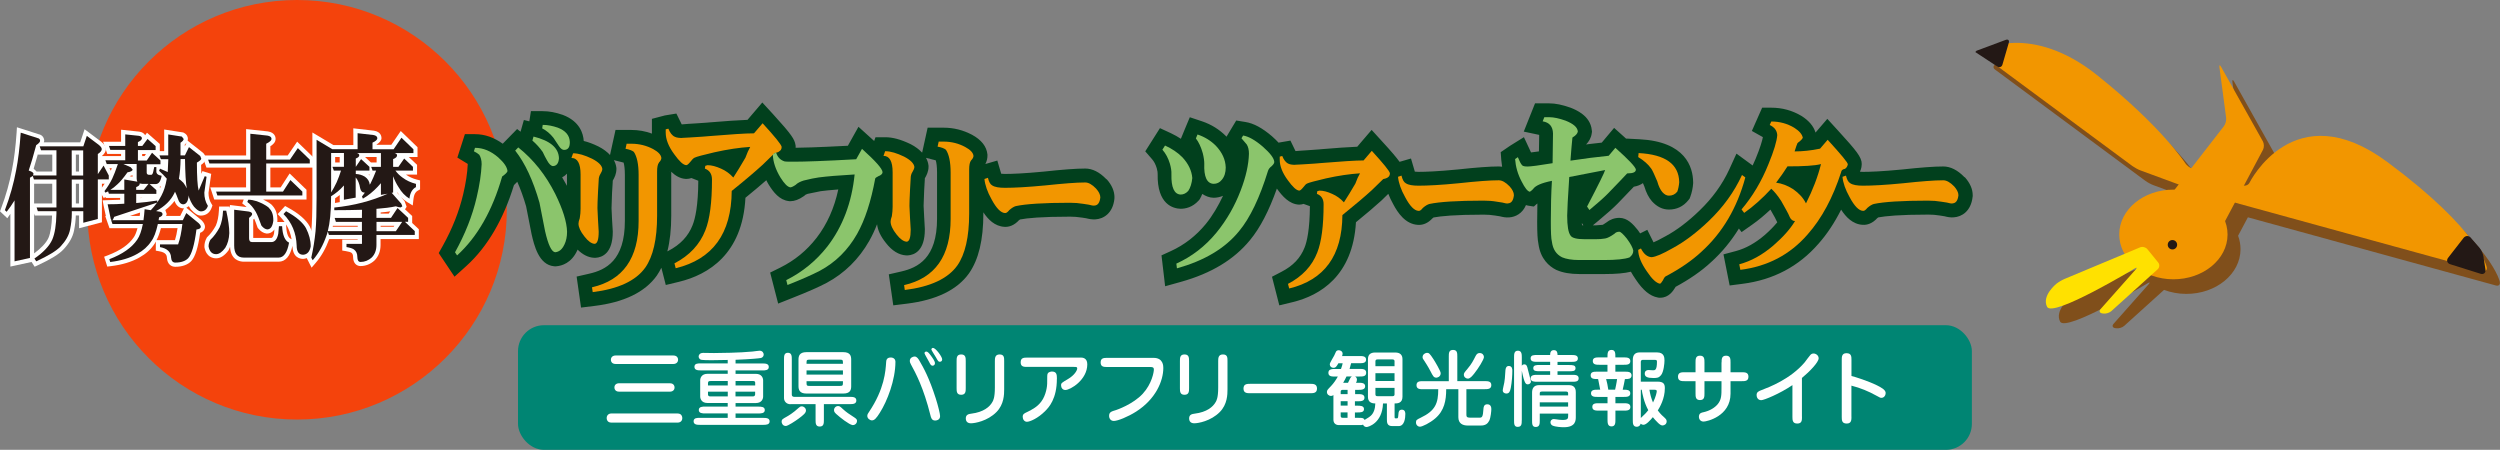 <?xml version="1.0" encoding="UTF-8"?><svg id="_レイヤー_2" xmlns="http://www.w3.org/2000/svg" width="481.47" height="86.63" viewBox="0 0 481.47 86.63"><rect x="0" y="0" width="481.47" height="86.63" fill="#808080" stroke="none"/><defs><style>.cls-1{fill:#fff;}.cls-2{fill:#f29600;}.cls-3{fill:#008573;}.cls-4{fill:#f4430c;}.cls-5{fill:#8bc56c;}.cls-6{fill:#01401d;}.cls-7{fill:none;stroke:#231815;stroke-width:.32px;}.cls-8{fill:#ffe100;}.cls-9{fill:#804f1b;}.cls-10{fill:#231815;}</style></defs><g id="contents"><g><rect class="cls-3" x="99.76" y="62.63" width="280" height="24" rx="5" ry="5"/><g><circle class="cls-4" cx="57.21" cy="40.4" r="40.4"/><path class="cls-6" d="M378.34,34.13l-.09-.09c-1.28-1.31-2.63-1.98-4.01-1.98-1.74,0-4.28,.19-8,.59-3.83,.37-6.17,.45-7.44,.45-.27,0-.45-.01-.6-.03,.13-.27,.23-.55,.29-.87l.06-.6c0-1.34-1-2.54-4.59-6.48l-2.04-2.23-2.27,2.64c-.37-1.22-1.27-2.3-2.72-3.21-1.77-1.05-3.7-1.58-5.81-1.58h-1.75l-1.98,4.48s1.85,1.03,2.12,1.19c-.13,.69-.48,1.95-1.4,4.18-.18,.44-.38,.86-.57,1.28l-3.12-2.28-1.36,2.99c-1.36,2.95-3.25,5.56-5.76,7.98h0c-2.21,2.14-4.4,3.79-6.52,4.93-1.19,.67-1.89,1-2.33,1.18l-1.2-2.41-1.38,.69-.42-.61c-.95-1.19-2.03-2.38-3.59-2.38-.94,0-1.81,.33-2.51,.9-.45,.32-.64,.41-.7,.44l-1.32,.1h-.57c.53-.44,1.07-.88,1.07-.88,1.66-1.38,2.85-2.44,3.73-3.33,0,0,1.99-2.08,3.1-3.23,.75-.13,1.31-.38,1.75-.69l.27,.64c.36,1.2,.83,2.12,1.46,2.85,.99,1.09,2.08,1.6,3.29,1.6,1.49,0,2.76-.61,3.7-1.77l.27-.34,.15-.4c.28-.77,.47-1.62,.53-2.54v-.12s0-.12,0-.12c-.04-2.88-1.45-7.79-10.35-8.25l-2.54-.13v.04l-.27-.25-2.06-1.85s-2.08,2.49-2.38,2.84c-1.03,.12-2.45,.28-2.45,.28-.02,0-.26,.04-.57,.08,.49-.51,.97-1.21,1.09-2.15l.05-.31-.04-.31c-.27-2.79-3.1-3.92-4.02-4.29l-.11-.04c-1.59-.56-2.87-.82-4.05-.82h-2.75l-2.17,5.44s2.49,.52,2.97,.63c0,.46-.03,1.88-.05,3.18-.72,.1-1.19,.16-1.52,.2l-1.37-2.94-2.67,1.66-1.8,1.23,.11,1.53c.04,.43,.09,.85,.16,1.27l-.63-.05c-1.74,0-4.29,.19-8,.59-3.83,.37-6.16,.45-7.45,.45-.35,0-.56-.02-.73-.04-.09-.3-.74-2.53-.74-2.53l-2.2,.64c-.58-.81-1.57-1.99-3.34-3.91l-2.04-2.24-1.97,2.3s-.4,.47-.8,.94c-1.72,.07-4.11,.24-7.1,.49l-.15,.02-2.09,.15-1.37,.09s-.65,.05-1.19,.09h0s.05-.02,.05-.02h-.05s-.97-2-.97-2l-2.2,.38-.08,.02c-.36-.39-.79-.8-1.28-1.24-1.87-1.6-3.53-2.49-5.09-2.74l-1.79-.29s-1.59,2.63-1.87,3.12l-.07-.08c-1.32-1.33-2.86-2.28-4.63-2.88l-2.37-.79-.96,2.3s-.59,1.43-.76,1.85c-.6-.38-1.21-.75-1.91-1.07l-2.12-.98-2.83,4.47,1.31,1.51c.39,.44,.68,1.01,.9,1.72,.16,.57,.19,.92,.18,1.11-.13,5.96,3.04,6.67,4.4,6.72h0c.98,0,2.3-.28,3.49-1.58l.13-.15,.11-.16c.19-.28,.31-.64,.46-.97,.65,.42,1.36,.72,2.17,.74,.66,0,1.27-.14,1.83-.38-.91,1.93-1.98,3.78-3.31,5.42-1.88,2.29-4.15,4.05-6.76,5.24l-1.78,.81,.7,5.95,3.02-.84c5.9-1.65,10.24-4.29,13.32-8.04,1.95-2.35,3.65-5.63,5.18-9.93l.03,.04c1.02,1.43,2.35,2.94,4.18,3.05h.15c.28,0,.53-.07,.78-.14,.36,.13,.79,.29,1.22,.44-.03,4.47-.56,6.81-1.02,7.95-.78,2.01-2.22,3.53-4.4,4.66l-1.88,.98,1.41,5.51,2.57-.62c5.33-1.3,11.59-5.09,12.19-15.39,1.99-1.62,3.68-3.06,4.91-4.18,.05-.04,.73-.71,1.32-1.29,.26,.66,.57,1.33,.96,2.02,.86,1.62,2.33,3.84,4.77,3.96,.79,.05,1.86-.2,2.91-1.41h0l-.17,.18,.26-.2c1.36-.25,4.09-.54,9.65-.54,.76,0,1.46,.06,2.09,.16l.2,.03,.82,.13c.57,.15,1.16,.26,1.79,.21,1.22-.08,2.56-.76,3.23-2.37l.39,.1,1.13,.18,.48-.43,.2-.16c-.02,1.09-.04,2.23-.04,3.49,0,2.23,.07,3.44,.24,4.26,.38,2.92,2.05,4.34,3.4,5.02l.06,.03,.06,.02c1.14,.51,2.62,.77,4.38,.77h4.8c2.25,0,3.91-.15,5.11-.45,.28,.5,.6,1.01,.96,1.53,1.37,2.04,2.71,3.15,4.18,3.43l.25,.05h.26c1.67,0,2.51-1.36,2.87-1.94l.06-.11v-.03c2.68-1.45,5.02-3.05,6.89-4.8,2.07-1.87,3.84-4.03,5.33-6.44l.52,.68,2.1-1.48c1.16-.81,2.31-1.79,3.45-2.85,.26,.45,.84,1.48,.84,1.48l.48,.97h0c-.66,.78-1.42,1.58-2.41,2.44-1.79,1.54-3.65,2.58-5.52,3.08l-2.43,.65,1.19,5.99,2.48-.32c5.92-.75,10.84-3.35,14.64-7.73,1.64-1.85,3.09-4.05,4.35-6.55,.9,1.39,2.21,2.82,4.16,2.92,.79,.05,1.86-.2,2.91-1.41l-.18,.18,.26-.2c1.36-.25,4.09-.54,9.64-.54,.76,0,1.46,.06,2.09,.16l.19,.03,.83,.13c.56,.15,1.16,.26,1.78,.21,1.57-.1,3.33-1.18,3.64-3.95l.02-.14v-.15c0-1.19-.51-2.36-1.51-3.48m-129.51-5l.39-.04h.02s-.41,.04-.41,.04m27.15,12.74h0s.14-.14,.14-.14l-.13,.14m28.62,1.5l-.04-.43,.3,.44h-.26m56.99-1.51h0s.13-.14,.13-.14l-.13,.14"/><g><path class="cls-1" d="M3.2,25.51c-.19,2.79-.49,5.18-.88,7.1v.02c-.46,2.49-1.17,5.03-2.13,7.56l-.19,.51,1.41,1.33,.59-.85v10.16l4.08-.89,.59,.92,.63-.29c2.48-1.15,4.1-2.14,4.94-3.06,1.09-1.16,1.77-2.37,2.02-3.61,.21-1.06,.32-2.02,.34-2.91h.63v2.46l4.4-1.15v-7.43h2.11v-1.76l-1.72-3.27s-.2,.29-.39,.58v-.89c.46-.4,.76-.82,.76-1.29,0-.63-.48-1.11-.9-1.46l-3.2-2.4s-.65,1.94-.84,2.52h-7.02l.09-.26c0-.66-.42-1.18-1.08-1.3l-3.2-1.03-.98-.31m4.04,5.2l.02,.07h2.75v3.25h-3.03l-.56-.54c.19-.63,.47-1.6,.81-2.78m7.93,3.32h-.61v-3.25h.61v3.25Zm-5.16,6.15h-3.49v-3.79h3.49v3.79Zm5.16,0h-.61v-3.79h.61v3.79Zm-8.65,1.93l.13,.4h3.33c-.07,1.89-.29,3.37-.7,4.32-.45,.98-1.42,1.98-2.76,2.97v-7.7Z"/><path class="cls-1" d="M31.62,25.87v3.23h-.84v-1.37l-2.47-2.17-.36,.48c-.18-.33-.53-.61-1.15-.69l-3.48-.37v2.31h-3.47l.81,2.36h2.66v.4h-4.16l.83,2.34h1.54c-.3,.78-.63,1.64-.63,1.64-.4,.81-.87,1.58-1.41,2.27l-.33,.43,.81,1.4,.37-.17,.05,.16h2.75v.35c-.87,.03-3.37,.11-3.37,.11l.17,.94s.32,1.48,.45,2.09h-.12l.82,2.34h5.39c-.2,.73-.43,1.35-.71,1.74-.96,1.43-2.59,2.56-5,3.48l-.71,.27,.6,1.9,.66-.08c2.18-.26,4.04-.82,5.53-1.67,1.26-.7,2.23-1.57,2.94-2.67l.22-.4v1.75l.66,.12c1.27,.22,1.46,.76,1.48,1.27,.09,1.28,.89,1.72,1.61,1.72,1.32,0,2.39-.38,3.07-1.09,.78-.85,1.32-2.62,1.72-5.45,.81-.3,.93-.92,.93-1.15,0-.4-.21-.82-.64-1.26l-2.45-2.01-.5-.41,.48-.3,.37,.6c.77,.85,1.35,1.21,1.94,1.21,1.02,0,1.77-.57,2.12-1.61l.12-.36-.2-.32c-.38-.6-.56-1.29-.56-2.09l.52-3.66-1.69-.53-.22,.53c-.02-.52-.03-1.1-.04-1.73,.46-.3,.85-.68,.85-1.2,0-.47-.17-.87-.49-1.13l-2.96-2.34-.54,1.1v-.34c.32-.28,.6-.61,.6-1.09,0-.3-.1-.84-.79-1.18l-.11-.06-3.67-.57m-3.51,4.72l-.27,.4h-.46v-.4h.74Zm-2.58,4.09v.28l-.53-.09,.04-.05,.5-.14m5.44,2.11l-.03,.12-.07,.18-.16-.15,.26-.16m-3.48,2.25l-.45,.05v-.05h.45Zm-.52,2.84c-.03,.3-.04,.36-.07,.65h-1.9c.86-.29,.99-.33,1.96-.65m6.64-2.24c.4,1.09,1.11,1.4,1.65,1.43l.18-.03c-.13,.26-.53,1.08-.73,1.49h-2.73l.13-.36-.27-.78c.71-.53,1.3-1.11,1.77-1.75m.59,5.23c-.13,.88-.29,1.66-.5,2.32h-3.56c.32-.58,.61-1.35,.86-2.32h3.19Z"/><path class="cls-1" d="M47.4,25.76v4.18h-8.47l.83,2.34h7.63v3.81h-6.89l.76,2.34h5.68l-.29,.74,.47,.37,.37,.34c-.83-.1-3.21-.4-3.21-.4v.62l-.07-.32h-2.01l-.04,.76c-.07,1.21-.26,2.17-.6,2.93-.46,.84-1,1.57-1.59,2.13l-.1,.09-.06,.11c-.3,.55-.44,1.09-.44,1.66v.14c.35,1.95,1.69,2.15,2.25,2.15,.84,0,1.63-.5,2.4-1.54l.29-.66c.13,2.54,1.87,2.85,2.65,2.85h6.7c1.33,0,2.2-1.05,2.67-3.05,.03,2.25,1.44,2.51,2.05,2.51,.72-.05,1.88-.4,2.24-2.25l.02-.07v-.08c0-1.28-.33-2.57-.98-3.84-.7-1.28-2.11-2.5-4.19-3.64l-.56-.31-1.44,1.57,.54,.55c.29,.31,.54,.63,.79,.96h-1.41l.04-.15v-.07c0-.83-.11-1.45-.32-1.94-.19-.44-.48-.85-.87-1.23-.44-.35-.97-.65-1.56-.93h8.35v-1.88l-3.25-3.14s-1.4,2.17-1.73,2.68h-1.98v-3.81h8.38v-1.88l-3.22-3.12s-1.48,2.16-1.82,2.66h-3.34v-1.78c.46-.28,1.01-.73,1.01-1.43,0-.28-.11-1.2-1.48-1.42l-4.2-.45m1.56,17.26c.17,.39,.37,.91,.61,1.6l.05,.13,.08,.11c.48,.6,1.03,.94,1.63,1.02h.05s.05,0,.05,0c.48,0,1.01-.21,1.42-.79-.03,.38-.07,.76-.07,.76-.07,.34-.24,.87-.54,.87h-3.47v-3.52l.19-.19m7.04,3.89c-.65-.29-.84-1.51-.89-2.48v-.3c.52,.86,.87,1.81,1.05,2.86l-.16-.08"/><path class="cls-1" d="M68.05,25.65v2.29h-3.83c-.34-.2-4.06-2.43-4.06-2.43v12.55c0,2.75-.07,4.85-.2,6.41-.18,1.75-.45,3.38-.81,4.96l-.07,.28,.93,1.84,.78-.91c1.12-1.29,1.96-2.82,2.62-4.6h5.47v.1h-2.97v2.11l.68,.11c.56,.09,.93,.2,1.09,.32,.13,.1,.32,.3,.32,.78,0,1.31,.74,1.78,1.43,1.78,.98,0,1.9-.36,2.66-1.04,.81-.79,1.2-1.81,1.2-3.04v-1.12h7.37v-1.89s-.77-.73-1.28-1.21v-1.34s-.83-.77-1.38-1.29l.25-.38,.07-.25-.04,.04-.36-.97s-.35-.4-.72-.82c.37,.38,.78,.72,1.22,.99l1.07,.65,.14-1.25c.13-1.11,.55-1.45,.84-1.61l.43-.23v-1.74l-.61-.15c-.79-.2-1.5-.53-2.12-.97h2.15v-1.88s-1.15-1.09-1.6-1.51h1.69v-1.88l-3.23-3.12s-1.48,2.16-1.82,2.66h-2.83v-.06c.57-.36,.94-.77,.94-1.25,0-.28-.11-1.2-1.44-1.41l-3.99-.46m-2.62,6.58h-.87v-1.05h.87v1.05Zm7.11-1.05v1.05h-1.09c-.28-.26-.85-.78-1.13-1.05h2.22Zm-1.4,3.39h.07l-.07,.15-.15-.15h.15Zm-5.7,3.92v1.38c-.32,.04-.6,.13-.92,.16,0-.32,.04-.58,.04-.91,.3-.2,.6-.4,.88-.63m11.08-.49v-.03l.48,.65-.48-.54v-.07Zm-1.36,3.65l-.28,.42h-1.56v-.21c.66-.06,1.28-.13,1.85-.22m-10.46,2.79h4.2v.18h-4.82l.03-.18h.59Zm11.24,0l-.13,.18h-2.5v-.18h2.63Z"/></g><g><path class="cls-10" d="M13.82,34.57h2.21v5.4h-2.21v-5.4ZM3.99,25.57c-.2,2.87-.5,5.28-.88,7.21-.46,2.49-1.17,5.06-2.17,7.69l.34,.32c.53-.68,1.05-1.41,1.52-2.2v11.74l2.97-.65v-15.45l.54-.35,.22,.68h4.34v5.39h-3.82l.24,.73h3.58v.44c-.04,2.19-.31,3.87-.8,5.01-.56,1.25-1.71,2.47-3.44,3.66l.35,.54c2.34-1.08,3.9-2.03,4.69-2.87,.99-1.06,1.6-2.14,1.82-3.23,.22-1.08,.34-2.14,.34-3.11v-.44h2.21v2.22l2.8-.73v-7.62h2.11v-.76l-1-1.9-1.11,1.65v-3.88c.5-.32,.76-.65,.76-.94,0-.25-.21-.52-.6-.84l-2.28-1.71-.67,2.01H7.64l.26,.76h2.97v4.85H6.36l.09-.3c0-.21-.24-.41-.72-.57l-.2-.08c.44-1.3,.92-2.93,1.44-4.88,.5-.33,.75-.62,.75-.84,0-.27-.15-.46-.43-.51l-3.3-1.06Zm9.82,3.39h2.21v4.85h-2.21v-4.85Z"/><path class="cls-10" d="M34.46,34.43c.19-1.08,.3-2.35,.32-3.79h.85c.04,2.71,.15,4.61,.34,5.64-.17-.38-.39-.73-.65-1.08-.26-.27-.56-.52-.86-.76m-6.03-7.7l-1.02,1.36h-.85v-.73c.51-.24,.77-.49,.77-.73,0-.27-.22-.44-.63-.49l-2.58-.27v2.22h-3.14l.26,.76h2.88v2.01h-3.82l.26,.73h2.14c-.43,1.24-.78,2.17-1.08,2.79-.41,.84-.92,1.66-1.5,2.41l.18,.3,.52-.25,.15,.46h2.97v1.92c-1.08,.08-2.17,.11-3.21,.11l.54,2.55c.04,.35,.15,.52,.31,.52,.13,0,.26-.22,.41-.65l8.26-2.74c-.36,.52-.78,1-1.21,1.46l-1.19-.19c-.05,.76-.13,1.47-.22,2.12h-6.23l.26,.73h5.85c-.26,1.33-.61,2.33-1.08,3.01-1.05,1.55-2.82,2.79-5.38,3.77l.18,.54c2.04-.25,3.79-.76,5.22-1.58,1.13-.62,2.02-1.41,2.67-2.41,.51-.65,.93-1.76,1.28-3.33h4.72c-.17,1.54-.43,2.85-.82,3.93h-3.49v.52c1.38,.24,2.1,.92,2.14,2.03,.05,.62,.32,.95,.8,.95,1.13,0,1.97-.3,2.49-.84,.69-.76,1.22-2.61,1.59-5.53,.56-.06,.84-.25,.84-.52,0-.19-.15-.44-.41-.7l-2.38-1.95-.67,1.38h-4.66l.08-.54c.44-.17,.67-.35,.67-.62s-.2-.44-.57-.49l-.67-.11c1.69-.92,2.85-2.05,3.53-3.47l.11-.27c.22,.43,.39,.89,.56,1.36,.22,.7,.54,1.06,1.03,1.08,.54-.03,.88-.49,1.01-1.38l-.02-.35c.27,.84,.6,1.57,1.09,2.19,.54,.6,.97,.9,1.3,.9,.67,0,1.13-.35,1.37-1.06-.48-.76-.69-1.6-.69-2.55l.43-3.06-.35-.11-1.17,2.77c-.23-.87-.34-2.66-.34-5.39,.56-.32,.84-.57,.84-.76l-.2-.51-2.17-1.71-.78,1.6h-.85v-2.44c.4-.27,.61-.51,.61-.73l-.35-.46-2.62-.41v4.04h-1.69l.27,.73h1.43c-.02,.89-.07,1.7-.11,2.47-.47-.22-.97-.44-1.49-.65l-.18,.41c.54,.49,1.04,.98,1.49,1.52-.13,.71-.26,1.3-.44,1.85-.32,.98-.8,1.87-1.4,2.74v-.38c-1.39,.22-2.76,.38-4.05,.48v-1.76h3.88v-.73l-1.3-1.16h1.15c.59,0,.98-.51,1.17-1.6-.69-.11-1.02-.38-1.02-.81v-.87h-.41l-.19,.9c-.09,.41-.22,.6-.4,.6h-.34c-.34,0-.52-.14-.52-.43v-1.6h2.65v-.73l-1.62-1.49-1.02,1.49h-1.7v-2.01h3.41v-.76l-1.53-1.36Zm-7.2,9.84c.45-.27,.93-.65,1.41-1.11,.52-.46,1.15-1.22,1.91-2.28,.65-.11,.99-.3,.99-.54l-.37-.44-1.39-.62h2.54v2.76c0,.27,.04,.49,.15,.65l-.13-.03-2.4-.41v2.01h-2.71Zm5.65-1.25l.53,.08h1.19l-.93,1.16h-1.44v-.54c.43-.17,.67-.35,.67-.62l-.02-.08"/><path class="cls-10" d="M59.66,30.75v.73h-8.39v5.42h3.23l1.43-2.22,2.3,2.22v.74h-16.37l-.24-.74h6.59v-5.42h-7.87l-.26-.73h8.13v-4.99l3.27,.35c.52,.08,.81,.3,.81,.62s-.35,.62-1.02,.95v3.06h4.57l1.52-2.22m-13.79,12.06c.39,1.74,.59,3.17,.59,4.31-.05,1.14-.31,2.08-.78,2.84-.6,.81-1.19,1.22-1.76,1.22-.78,0-1.28-.51-1.45-1.49,0-.44,.11-.84,.34-1.27,.7-.65,1.28-1.47,1.78-2.39,.39-.87,.6-1.93,.67-3.23h.61Zm4.33,.16c.44,.08,.66,.24,.66,.48,0,.19-.2,.44-.59,.74v3.93c0,.49,.19,.73,.59,.73h3.69c.67,0,1.12-.51,1.34-1.6l.13-1.46h.61c.09,1.74,.53,2.8,1.34,3.17-.34,1.9-1.02,2.88-2.01,2.88h-6.7c-1.26,0-1.86-.79-1.86-2.33v-6.89l2.81,.35Zm1.57-1.98c.93,.35,1.66,.73,2.21,1.16,.3,.3,.55,.62,.7,.98,.18,.41,.26,.95,.26,1.6-.15,1.14-.54,1.68-1.2,1.68-.39-.06-.75-.3-1.1-.74-.41-1.19-.78-2.09-1.08-2.63-.46-.81-1-1.43-1.63-1.92l.18-.43c.52,0,1.06,.11,1.67,.3m9.47,5.23c.58,1.14,.89,2.3,.89,3.47-.19,1-.67,1.55-1.45,1.6-.85,0-1.26-.6-1.26-1.79-.08-2.39-.93-4.42-2.53-6.05l.5-.54c1.98,1.08,3.25,2.2,3.86,3.31"/><path class="cls-10" d="M69.7,41.97h-5.25l.24,.76h5.01v1.79h-6.57c.41-1.6,.63-3.74,.63-6.45v-.27c.89-.54,1.72-1.22,2.45-2.06l.02-.03v2.76l2.27-.41v-3.9c.44,.52,.72,1.22,.86,2.09,.13,.57,.41,.84,.84,.84h.07c-.2,.27-.39,.54-.56,.76l.18,.41c1.04-.6,1.97-1.36,2.84-2.28,.2-.22,.41-.43,.63-.7v2.25l1.29-.22c-3.05,1.38-6.48,2.28-10.27,2.66v.51c1.95,0,3.73-.03,5.34-.08m-.85-14.75v3.09h-4.86l-3.04-1.82v11.14c0,2.77-.06,4.91-.2,6.48-.17,1.68-.43,3.37-.82,5.07l.27,.51c1.15-1.33,2.04-2.93,2.69-4.85,.09-.22,.15-.44,.21-.7l.23,.68h6.36v1.71h-2.98v.62c.66,.11,1.13,.25,1.43,.46,.44,.32,.66,.81,.66,1.44s.21,.97,.62,.97c.8,0,1.52-.3,2.13-.84,.61-.59,.93-1.41,.93-2.44v-1.93h7.38v-.73l-1.89-1.79h.61v-.76l-2.04-1.9-1.26,1.9h-2.8v-1.74c1.47-.11,2.73-.27,3.73-.49,.44,.16,.76,.22,.94,.22l.32-.22-.21-.51-1.85-2.09,.28-.05v-3.14c.28,.76,.63,1.47,1.06,2.12,.54,.94,1.24,1.68,2.08,2.19,.13-1.11,.54-1.84,1.26-2.22v-.62c-.99-.25-1.84-.65-2.56-1.19-.59-.41-1.04-.87-1.39-1.36h3.37v-.73l-1.69-1.6-1.11,1.6h-1.02v-1.49c.5-.19,.76-.43,.76-.73,0-.21-.18-.35-.47-.43h3.62v-.73l-2.3-2.23-1.52,2.23h-4.06v-1.28c.6-.27,.93-.57,.93-.84,0-.33-.27-.55-.76-.63l-3.06-.35Zm3.64,17.08h4.94l-1.21,1.79h-3.73v-1.79Zm-1.3-7.16c-.06-.65-.39-1.16-.95-1.55-.56-.33-1.12-.49-1.74-.51v-.65h2.63v-.73l-1.61-1.49-1.02,1.49v-1.6c.44-.16,.67-.38,.67-.62,0-.21-.15-.35-.45-.43h4.62v2.65h-1.87l.26,.73h.69c-.35,.92-.72,1.73-1.08,2.47l-.15,.24m-7.44,1.49v-7.59h2.47v2.65h-2.21l.26,.73h1.39c-.26,.81-.54,1.57-.84,2.25-.34,.73-.7,1.38-1.06,1.95"/></g><path class="cls-6" d="M213.08,34.53l-.08-.09c-1.28-1.31-2.63-1.98-4-1.98-1.75,0-4.29,.19-8,.59-3.83,.37-6.17,.45-7.45,.45-.35,0-.56-.02-.73-.04-.09-.29-.75-2.54-.75-2.54l-2.3,.67c.31-.6,.4-1.16,.4-1.58v-.24c-.15-1.55-1.15-2.83-2.98-3.82-1.71-.9-3.53-1.36-5.45-1.36h-3.09s-.9,4.07-1.06,4.81c-.56-.6-1.28-1.16-2.22-1.64-1.92-.92-3.45-1.33-4.87-1.33h-1.89l-.26,.72-.53-.48-2.49-2.25-1.64,2.93s-.22,.39-.4,.72c-6.06,.32-8.95,.38-10.06,.39v-.14s0-.23,0-.23l-.04-.22c-.17-1-.63-1.86-4.33-5.9l-2.05-2.23-1.96,2.3s-.45,.52-.89,1.04c-1.82,.07-4.35,.25-7.53,.51l-.15,.02-2.19,.15-1.46,.09s-.79,.06-1.35,.11h0s.13-.02,.13-.02h-.13s-1.02-2.07-1.02-2.07l-2.2,.36-2.51,.66v2.84c-1.25-.46-2.57-.7-3.93-.7h-3.08s-.9,4.08-1.06,4.82c-.55-.6-1.29-1.16-2.23-1.64-1.04-.51-1.97-.85-2.83-1.06-.09-1.42-.76-3.79-4.05-5.03-1.39-.48-2.63-.71-3.84-.71h-2.28s-.24,1.5-.31,1.96c-.51-.13-1.05-.26-1.05-.26,0,0-.53,1.86-.64,2.26-.3-.24-.66-.52-.66-.52l-2.77,2.83c-1.68-1.2-3.45-1.84-5.34-1.84h-1.95l-1.45,4.51,2,1.22v.03c-.07,1.7-.37,3.65-.88,5.82-.77,3.28-2.08,6.6-3.91,9.89l-.8,1.43,3.04,4.55,2.31-2.09c4.06-3.69,7.11-8.95,9.14-15.55l.64-.64c.62,1.4,1.19,2.97,1.7,4.73,.06,.31,1.05,5.34,1.05,5.34,.48,2.1,1.36,5.92,4.32,6.2l.25,.02,.25-.02c1-.09,2.85-.6,3.97-3.03l.07-.18c.98,.97,2.04,1.52,3.17,1.58h.16s.17,0,.17,0c1.22-.08,3.28-.84,3.28-5.01v-.08l-.14-2.29-.1-2.18,.1-2.98,.14-2.22v-.1c.33-.56,.7-1.31,.7-2.24v-.16l-.02-.16c-.06-.48-.23-.94-.47-1.39,.8,.2,1.86,.47,1.88,.48,.12,.43,.24,1.14,.24,2.36v8.9c0,7.59-3.68,9.41-6.89,10.14l-2.4,.55,.85,5.97,2.6-.32c5.68-.69,9.71-2.65,11.98-5.82,.33-.47,.61-.99,.89-1.53l.85,3.32,2.57-.62c5.58-1.36,12.21-5.3,12.77-16.18,1.55-1.26,2.89-2.39,4.02-3.38,.14,.28,.28,.57,.46,.85,.9,1.45,2.05,2.95,3.85,3.17l.16,.02h.17c.79,0,1.63-.31,2.55-.95l.14-.1,.19-.17s.13-.09,.43-.19l2.54-.52c.69-.09,1.81-.21,3.37-.33-.76,3.56-2.15,6.69-4.18,9.32-1.92,2.47-4.22,4.35-7,5.73l-1.94,.96,1.54,5.97,2.82-1.12c2.89-1.14,4.96-2.05,6.5-2.86,3.46-1.86,6.23-4.58,8.23-8.11,.55-.97,1.05-2.04,1.5-3.19,.13,1.16,.69,2.34,1.7,3.6,1.16,1.5,2.48,2.32,3.9,2.4h.16s.16,0,.16,0c1.23-.08,3.28-.84,3.28-5.01v-.08l-.13-2.29-.11-2.18,.11-2.97,.13-2.22v-.1c.33-.56,.71-1.31,.71-2.23v-.16l-.02-.16c-.06-.49-.23-.95-.47-1.39,.8,.2,1.86,.47,1.88,.48,.13,.43,.25,1.16,.25,2.37v8.9c0,7.58-3.69,9.4-6.89,10.14l-2.4,.55,.86,5.97,2.6-.32c5.68-.7,9.7-2.65,11.97-5.82,1.87-2.67,2.78-6.45,2.78-11.56v-.22c.89,1.36,2.19,2.7,4.07,2.8,.79,.05,1.86-.2,2.91-1.41l-.17,.18,.26-.19c1.35-.26,4.09-.54,9.64-.54,.77,0,1.47,.06,2.09,.16l.19,.02,.82,.13c.57,.15,1.16,.25,1.79,.21,1.57-.1,3.34-1.18,3.64-3.96v-.15s.01-.14,.01-.14c0-1.19-.5-2.36-1.51-3.49m-110.08-2.38l.02,.02,.05,.08-.07-.11Zm6.15,1.32v.11s0,2.23,0,2.23c-.3-.56-.62-1.1-.93-1.63,.34-.18,.65-.41,.93-.71m8.79,1.42l-.06,.09,.07-.13v.04m13.15-10.94h.01s-.37,.03-.37,.03l.36-.03m-2.06,8.98h0s-.02,.04-.02,.04l-.18,.2,.2-.25m4.31,10.45c-.84,2.15-2.37,3.77-4.7,4.98l-.17,.09c.5-1.96,.75-4.25,.75-6.91v-8.43c.79,.76,1.7,1.32,2.81,1.38h.08s.07,0,.07,0c.35,0,.65-.07,.93-.17,.36,.14,.91,.36,1.32,.52-.02,4.83-.6,7.31-1.09,8.53m44.69-8.92l-.06,.1,.07-.13v.03m18.28,7.81h0s.14-.15,.14-.15l-.13,.15"/><path class="cls-5" d="M108.7,28.87c-.35,.03-.7-.2-1.05-.73-.34-.54-.7-1.07-1.07-1.61-.64-.8-1.36-1.4-2.16-1.81l.1-.67c.97,0,1.92,.2,2.89,.53,1.5,.57,2.28,1.48,2.33,2.75,.02,1-.32,1.51-1.05,1.54m-2.19,3.12c-.38-.03-.77-.4-1.15-1.11-.3-.5-.56-1.04-.83-1.61-.56-.8-1.23-1.54-1.99-2.2l.22-.77c3.21,.8,4.84,2.17,4.9,4.18-.07,.97-.45,1.47-1.15,1.51m2.19,15.12c-.43,.93-1.01,1.4-1.77,1.47-.69-.07-1.34-1.4-1.95-4.09-.37-1.8-.72-3.61-1.07-5.45-1.23-4.29-2.78-7.63-4.68-10.04l.59-.61c2.95,2.35,5.3,5.33,7.12,8.94,1.47,2.98,2.23,5.42,2.28,7.3,0,.93-.16,1.74-.51,2.48m-11.99-13.12c-1.87,6.56-4.77,11.65-8.68,15.2l-.4-.6c1.95-3.51,3.35-7.03,4.17-10.58,.56-2.37,.88-4.51,.96-6.39,0-.73-.16-1.34-.45-1.81-.26-.23-.61-.47-1.04-.67l.21-.67c1.6,0,3.08,.64,4.47,1.84,1.13,1.01,1.72,1.88,1.79,2.65-.08,.27-.43,.6-1.04,1.04"/><path class="cls-2" d="M126.92,31.3c-.27,.33-.37,.94-.37,1.74v8.5c0,4.55-.78,7.86-2.28,10-1.82,2.54-5.19,4.11-10.12,4.72l-.14-.93c5.97-1.37,8.98-5.6,8.98-12.76v-8.9c0-2.08-.33-3.55-.92-4.42-.32-.27-.86-.46-1.6-.6l.21-.97h.94c1.52,0,2.92,.37,4.17,1.03,.99,.54,1.52,1.11,1.58,1.71,0,.27-.15,.57-.46,.87m-11.32,2.28c-.19,.34-.29,.7-.29,1.14l-.13,2.24c-.08,1.54-.11,2.58-.11,3.12,0,.2,.03,.97,.11,2.34l.13,2.21c0,1.54-.27,2.31-.78,2.34-.59-.03-1.26-.5-1.96-1.41-.77-.97-1.15-1.81-1.15-2.48,0-.27,.08-.6,.24-1.03,.11-.64,.16-1.24,.16-1.81v-6.66c0-2.07-.59-3.15-1.76-3.15l.32-.9c1.04,0,2.25,.37,3.64,1.04,1.24,.63,1.91,1.3,1.99,1.97,0,.27-.14,.6-.4,1.04"/><path class="cls-2" d="M150.02,29.21c-.19,.1-.45,.2-.83,.27-.53,.5-1.28,1.24-2.3,2.24-1.39,1.27-3.39,2.98-5.97,5.05-.05,8.2-3.64,13.15-10.79,14.89l-.24-.94c2.89-1.51,4.87-3.61,5.95-6.36,.86-2.14,1.28-5.42,1.28-9.78,0-1.07-.46-1.77-1.37-2.11l.08-.53,.42-.13c.8,0,1.66,.24,2.62,.67,.86,.37,1.66,.94,2.36,1.71,.7-1.07,1.47-2.34,2.33-3.82,.3-.84,.62-1.54,.93-2.08-2.05,.13-4.36,.47-6.9,1.04-2.14,.5-3.43,.84-3.83,1.04-.22,.1-.48,.37-.81,.8-.35,.43-.61,.64-.78,.64-.59-.03-1.34-.74-2.3-2.08-1.12-1.5-1.66-2.91-1.66-4.18v-.64l.51-.13c.32,.8,.72,1.34,1.26,1.57,.32,.17,.86,.23,1.58,.23-.64,0-.22-.03,1.23-.1,2.09-.14,3.38-.2,3.85-.27,4.07-.33,6.93-.53,8.57-.53l1.66-1.94c2.36,2.58,3.59,4.08,3.67,4.55,0,.44-.19,.73-.54,.9"/><path class="cls-5" d="M169.28,33.87c-.48,.24-.73,.41-.73,.54-.8,4.35-1.95,7.93-3.5,10.67-1.77,3.11-4.16,5.46-7.15,7.06-1.53,.8-3.61,1.71-6.24,2.75l-.24-.94c3.16-1.58,5.78-3.75,7.93-6.49,2.94-3.82,4.69-8.44,5.24-13.86-3.05,.17-5.35,.37-6.9,.57-.75,.1-1.72,.3-2.92,.6-.64,.2-1.18,.47-1.55,.84-.48,.33-.83,.47-1.01,.47-.54-.07-1.15-.7-1.91-1.9-.93-1.54-1.42-3.01-1.47-4.45l.62-.4c.27,.9,.8,1.47,1.6,1.74,.18,.07,.86,.07,1.98,.07,1.87,0,5.83-.13,11.86-.47l1.12-2c2.6,2.34,3.91,3.81,3.96,4.48,0,.3-.24,.54-.69,.74"/><path class="cls-2" d="M187.03,30.88c-.27,.33-.38,.94-.38,1.74v8.5c0,4.55-.78,7.86-2.28,10.01-1.82,2.54-5.19,4.11-10.12,4.72l-.13-.94c5.97-1.37,8.96-5.59,8.96-12.75v-8.9c0-2.08-.32-3.55-.91-4.42-.32-.27-.86-.47-1.6-.6l.21-.97h.94c1.53,0,2.92,.36,4.17,1.04,.99,.53,1.53,1.1,1.59,1.71,0,.27-.16,.57-.46,.87m-11.33,2.28c-.19,.33-.3,.7-.3,1.14l-.13,2.24c-.08,1.54-.11,2.58-.11,3.11,0,.2,.03,.97,.11,2.34l.13,2.21c0,1.54-.27,2.31-.77,2.34-.59-.03-1.26-.5-1.96-1.4-.77-.97-1.14-1.81-1.14-2.48,0-.27,.08-.6,.24-1.04,.1-.64,.15-1.24,.15-1.8v-6.66c0-2.08-.59-3.15-1.76-3.15l.32-.9c1.05,0,2.25,.37,3.64,1.04,1.23,.64,1.9,1.31,1.99,1.98,0,.27-.14,.6-.4,1.04"/><path class="cls-2" d="M210.76,39.59c-.24,.03-.59-.03-1.07-.17-.65-.11-1.02-.17-1.1-.17-.77-.13-1.64-.2-2.54-.2-5.03,0-8.48,.23-10.41,.64-.38,.1-.8,.37-1.26,.77-.32,.4-.59,.6-.83,.57-.8-.04-1.65-.9-2.57-2.61-.83-1.47-1.28-2.81-1.39-3.95l.67-.23c.19,.8,.46,1.27,.83,1.47,.51,.33,1.34,.46,2.46,.46,1.74,0,4.31-.13,7.74-.46,3.43-.36,6-.57,7.71-.57,.64,0,1.34,.4,2.08,1.17,.54,.6,.83,1.17,.83,1.71-.11,1.01-.48,1.54-1.15,1.57"/><path class="cls-5" d="M235.3,34.63c-.42,.54-.96,.77-1.55,.77-1.31-.03-1.92-1.34-1.82-3.88,0-.5-.08-1.17-.29-2.01-.34-1.21-.8-2.18-1.33-2.85l.32-.76c1.39,.47,2.57,1.2,3.53,2.17,1.2,1.27,1.85,2.64,1.9,4.18,0,.97-.24,1.77-.75,2.37m9.59-2.61c-.38,.27-.59,.57-.7,.9-1.6,5.19-3.46,9.07-5.57,11.61-2.73,3.35-6.72,5.69-11.97,7.16l-.11-.91c2.95-1.34,5.54-3.31,7.74-5.99,1.99-2.44,3.53-5.16,4.65-8.1,1.02-2.65,1.53-4.99,1.59-7.06,0-.74-.13-1.34-.43-1.81-.05-.07-.38-.44-1.01-1.18l.32-.53c1.04,.17,2.3,.87,3.75,2.11,1.45,1.27,2.2,2.24,2.25,2.97,0,.27-.19,.53-.5,.8m-16.07,4.79c-.42,.46-.91,.7-1.45,.7-1.23-.04-1.85-1.34-1.79-3.92,.03-.6-.08-1.27-.29-2.01-.32-1.07-.8-1.97-1.45-2.71l.51-.8c1.31,.6,2.44,1.34,3.35,2.27,1.15,1.24,1.79,2.58,1.9,3.99-.1,1-.35,1.84-.78,2.48"/><path class="cls-2" d="M267.18,34.23c-.18,.1-.43,.19-.79,.26-.51,.48-1.22,1.18-2.19,2.13-1.32,1.21-3.23,2.83-5.67,4.8-.05,7.79-3.45,12.49-10.25,14.14l-.23-.89c2.75-1.43,4.63-3.43,5.64-6.04,.81-2.04,1.22-5.15,1.22-9.29,0-1.02-.43-1.68-1.29-2l.07-.51,.4-.12c.77,0,1.58,.22,2.49,.64,.81,.35,1.58,.89,2.24,1.62,.66-1.01,1.4-2.23,2.21-3.62,.28-.79,.59-1.46,.89-1.97-1.96,.13-4.15,.44-6.56,.98-2.03,.48-3.25,.8-3.64,.99-.21,.1-.46,.35-.76,.76-.33,.41-.59,.6-.73,.6-.56-.03-1.27-.7-2.19-1.97-1.07-1.43-1.58-2.77-1.58-3.97v-.6l.48-.13c.31,.76,.69,1.27,1.2,1.49,.3,.16,.81,.22,1.49,.22-.6,0-.2-.03,1.17-.09,1.99-.13,3.21-.19,3.67-.26,3.87-.31,6.59-.5,8.14-.5l1.58-1.85c2.24,2.45,3.41,3.88,3.49,4.32,0,.41-.18,.7-.51,.86"/><path class="cls-2" d="M290.41,39.18c-.24,.03-.59-.03-1.07-.17-.64-.1-1.01-.17-1.1-.17-.78-.14-1.64-.2-2.54-.2-5.03,0-8.48,.23-10.41,.64-.37,.1-.8,.36-1.26,.76-.32,.41-.59,.61-.83,.57-.8-.03-1.66-.9-2.57-2.61-.83-1.47-1.28-2.81-1.39-3.95l.67-.23c.19,.8,.46,1.27,.83,1.47,.5,.34,1.33,.47,2.46,.47,1.74,0,4.31-.13,7.74-.47,3.42-.37,5.99-.57,7.7-.57,.65,0,1.34,.4,2.09,1.17,.54,.6,.83,1.17,.83,1.71-.11,1.01-.48,1.54-1.15,1.57"/><path class="cls-5" d="M313.49,33.39h-.11c-.75,.8-1.98,2.11-3.74,3.91-.86,.87-2.05,1.91-3.54,3.15l-.45-.67c2.22-4.25,3.37-6.6,3.48-7.03l-6.91,1.34c-.26,4.01-.4,6.49-.4,7.43,0,2.01,.22,3.28,.65,3.85,.29,.47,1.2,.7,2.71,.7h2.14c.61,0,1.23-.03,1.82-.14,.43-.07,1.02-.37,1.77-.9,.24-.27,.56-.4,.94-.4,.26,0,.74,.44,1.44,1.3,.75,1.01,1.16,1.78,1.26,2.34,0,.54-.25,.93-.73,1.31-.92,.33-2.54,.5-4.9,.5h-4.79c-1.45,0-2.54-.2-3.3-.53-1.13-.57-1.76-1.54-1.95-2.98-.16-.6-.21-1.91-.21-3.91,0-2.78,.06-5.39,.21-7.83-2,.4-3.21,.93-3.64,1.6-.26,.27-.48,.43-.61,.5-.43-.07-.94-.7-1.58-1.97-.75-1.41-1.15-2.85-1.26-4.32l.53-.37c.29,.74,.56,1.27,.83,1.57,.19,.17,.53,.23,1.04,.23,.59,0,2.19-.2,4.82-.64,.06-3.68,.08-5.58,.08-5.72-.03-1.34-.7-2.14-1.99-2.34l.32-.8h.94c.88,0,1.92,.23,3.16,.67,1.5,.6,2.28,1.27,2.35,2.08-.05,.4-.4,.77-1.04,1.17-.11,1.11-.25,2.58-.38,4.45,.16-.04,1.45-.2,3.85-.54l3.51-.4,1.29-1.53c2.54,2.27,3.85,3.64,3.95,4.18,0,.5-.53,.74-1.57,.74"/><path class="cls-2" d="M323.02,36.91c-.43,.54-.97,.77-1.6,.77-.43,0-.83-.2-1.26-.67-.4-.47-.73-1.14-.99-2.08-.51-1.2-.88-2.04-1.15-2.44-.59-.84-1.42-1.57-2.52-2.24l.08-.77c5.17,.27,7.76,2.14,7.82,5.62-.06,.7-.19,1.3-.37,1.8m4.66,11.58c-1.88,1.74-4.18,3.31-6.86,4.72-.16,.06-.35,.3-.56,.77-.27,.44-.46,.67-.59,.67-.7-.13-1.53-.9-2.49-2.34-1.13-1.61-1.69-3.01-1.69-4.18l.53-.27c.53,1.07,1.23,1.64,2.06,1.68,.8-.07,2.11-.64,3.94-1.68,2.38-1.27,4.76-3.08,7.12-5.35,2.72-2.61,4.84-5.53,6.34-8.8l.64,.47c-1.58,5.86-4.39,10.64-8.46,14.32"/><path class="cls-2" d="M350.7,31.61c-.61,2.44-1.57,4.95-2.89,7.56-.51-1.04-1.33-1.94-2.48-2.75-1.11-.7-2.19-1.1-3.27-1.24,.86-1.13,1.6-2.21,2.19-3.14,3.14,0,5.28-.13,6.45-.44m5.17,.07c.06-.3-1.26-1.87-3.88-4.75l-1.47,1.71c-1.77,.37-3.4,.53-4.9,.53,.24-.8,.43-1.3,.54-1.57,0-.03,.16-.17,.48-.4,.27-.23,.46-.44,.56-.64-.11-.67-.67-1.34-1.69-1.97-1.29-.77-2.75-1.18-4.38-1.18l-.3,.67c.91,.43,1.39,1.07,1.45,1.94-.08,1.17-.64,3.05-1.69,5.59-1.34,3.34-3.08,6.25-5.19,8.73l.51,.67c1.81-1.27,3.56-2.85,5.22-4.65,.59,.53,1.22,1.3,1.9,2.34,.4,.74,.74,1.34,1.01,1.81,.3,.53,.51,.97,.64,1.3,.25,.53,.6,.77,1.02,.77-.92,1.54-2.3,3.08-4.15,4.69-2.14,1.84-4.34,3.04-6.59,3.64l.21,1.07c5.25-.67,9.56-2.91,12.96-6.83,2.73-3.08,4.87-7.09,6.45-11.98,.03-.33,.27-.57,.73-.64,.29-.17,.48-.47,.56-.87"/><path class="cls-2" d="M376.02,39.18c-.24,.03-.59-.03-1.07-.17-.65-.1-1.02-.17-1.1-.17-.78-.13-1.63-.2-2.54-.2-5.04,0-8.49,.23-10.42,.64-.38,.1-.8,.36-1.26,.76-.33,.4-.59,.6-.83,.57-.8-.03-1.66-.91-2.57-2.61-.83-1.47-1.29-2.81-1.39-3.95l.67-.23c.19,.8,.46,1.27,.83,1.47,.51,.34,1.34,.47,2.46,.47,1.74,0,4.31-.13,7.74-.47,3.43-.37,6-.57,7.71-.57,.64,0,1.34,.4,2.09,1.17,.53,.6,.83,1.17,.83,1.71-.11,1-.48,1.54-1.15,1.57"/></g><g><path class="cls-9" d="M481.45,54.35s-1.19-6.99-19.16-20.31c-17.97-13.32-26.54,3.98-26.54,3.98-.19,.39-.65,.62-1.08,.57l3.67-6.92c.23-.44,.23-1.16-.02-1.59l-8.05-14.36c-.24-.44-.39-.39-.33,.11l1.29,9.7c.07,.49-.13,1.22-.44,1.62l-6.29,8.1c-.43-.21-.9-.6-1.13-.95,0,0-4.48-7.01-17.05-17.03-12.57-10.02-22.04-4.85-22.04-4.85-.44,.24-.47,.68-.07,.97l28.96,21.43c.4,.3,1.11,.68,1.58,.85l7.32,2.7-.77,.99c-.07,0-.14,0-.2,0-5.76-.02-10.44,3.83-10.46,8.6,0,1.35,.37,2.63,1.03,3.77l-11.55,4.83c-.46,.19-1.16,.6-1.55,.91,0,0-2.9,2.3-1.82,4.46,1.07,2.16,16.87-7.38,16.87-7.38,.43-.26,.5-.16,.17,.21l-6.74,7.6c-.33,.37-.2,.75,.29,.83l.19,.03c.49,.08,1.2-.12,1.57-.46l7.67-6.93c1.3,.49,2.75,.77,4.27,.77,5.76,.02,10.44-3.83,10.46-8.59,0-.91-.16-1.79-.47-2.61l1.89-3.55,47.79,13.14c.48,.13,.81-.16,.72-.65"/><path class="cls-2" d="M381.71,10.55c-.4-.3-.37-.74,.07-.97,0,0,9.47-5.16,22.04,4.85,12.57,10.02,17.05,17.02,17.05,17.02,.27,.42,.88,.89,1.35,1.05l9.75,3.21c.47,.15,1.04-.08,1.26-.53,0,0,8.57-17.29,26.54-3.98,17.97,13.32,19.16,20.31,19.16,20.31,.08,.49-.24,.79-.72,.65l-52.27-14.37c-.48-.13-1.26-.38-1.73-.56l-11.95-4.4c-.47-.17-1.18-.56-1.58-.85"/><path class="cls-2" d="M429,45.19c-.02,4.77-4.7,8.61-10.46,8.6-5.76-.02-10.42-3.9-10.4-8.67,.02-4.77,4.7-8.62,10.46-8.6,5.76,.02,10.41,3.9,10.4,8.67"/><path class="cls-8" d="M413.56,47.99c-.32-.39-.95-.55-1.41-.35l-14.54,6.08c-.46,.19-1.16,.6-1.55,.91,0,0-2.9,2.3-1.82,4.46,1.07,2.16,16.87-7.38,16.87-7.38,.43-.26,.51-.16,.18,.21l-6.74,7.6c-.33,.37-.2,.75,.29,.83l.19,.03c.49,.09,1.2-.12,1.57-.45l8.94-8.07c.37-.33,.42-.93,.1-1.31"/><path class="cls-10" d="M419.29,47.14c0,.5-.41,.91-.91,.9-.5,0-.91-.41-.9-.91,0-.5,.41-.91,.91-.9,.5,0,.9,.41,.9,.91"/><path class="cls-10" d="M475.73,45.89c-.33-.38-.84-.36-1.15,.03l-2.97,3.82c-.31,.39-.17,.84,.31,.99l5.86,1.84c.48,.15,.81-.13,.73-.62l-.39-2.55c-.07-.49-.4-1.2-.73-1.58"/><path class="cls-7" d="M475.73,45.89c-.33-.38-.84-.36-1.15,.03l-2.97,3.82c-.31,.39-.17,.84,.31,.99l5.86,1.84c.48,.15,.81-.13,.73-.62l-.39-2.55c-.07-.49-.4-1.2-.73-1.58l-1.67-1.92Z"/><path class="cls-10" d="M380.66,9.77l5.61-2.09c.47-.17,.74,.08,.6,.55l-1.22,4.2c-.14,.48-.59,.65-1.01,.37l-4.23-2.78"/><path class="cls-2" d="M418.71,38.03c-.26-.43-.22-1.1,.09-1.49l9.49-12.23c.31-.4,.5-1.12,.44-1.62l-1.29-9.7c-.07-.49,.08-.54,.32-.11l8.05,14.36c.24,.44,.25,1.15,.02,1.59l-10.17,19.13c-.23,.44-.64,.45-.9,.03"/></g><g><path class="cls-1" d="M117.75,81.39c-.91,0-.91-.8-.91-.88,0-.5,.34-.88,.91-.88h12.74c.91,0,.91,.82,.91,.9,0,.5-.34,.86-.91,.86h-12.74Zm.83-11.29c-.93,0-.93-.74-.93-.82,0-.48,.35-.82,.93-.82h11.08c.93,0,.93,.75,.93,.82,0,.48-.35,.82-.93,.82h-11.08Zm.66,5.33c-.91,0-.91-.74-.91-.82,0-.48,.35-.8,.91-.8h9.76c.91,0,.91,.75,.91,.82,0,.48-.35,.8-.91,.8h-9.76Z"/><path class="cls-1" d="M141.66,70h5.15c.53,0,1.25,0,1.25,.67s-.74,.67-1.25,.67h-5.15v.66h3.92c1.14,0,1.39,.83,1.39,1.25v3.12c0,.43-.26,1.25-1.39,1.25h-3.92v.69h4.37c.53,0,1.26,0,1.26,.66s-.75,.66-1.26,.66h-4.37v.85h5.3c.53,0,1.26,0,1.26,.67s-.75,.67-1.26,.67h-12.12c-.53,0-1.26,0-1.26-.69s.75-.66,1.26-.66h5.31v-.85h-4.32c-.51,0-1.25,0-1.25-.66s.75-.66,1.25-.66h4.32v-.69h-3.91c-1.14,0-1.39-.83-1.39-1.25v-3.12c0-.42,.26-1.25,1.39-1.25h3.91v-.66h-5.15c-.53,0-1.26,0-1.26-.69s.75-.66,1.26-.66h5.15v-.66c-1.28,.03-2.62,.05-3.12,.05-.43,0-1.92,0-2.11-.13-.1-.06-.37-.21-.37-.59,0-.18,.13-.69,.88-.69,.32,0,1.78,.03,2.08,.03,1.06,0,4.96-.05,7.41-.29,.22-.02,1.17-.16,1.36-.16,.59,0,.8,.45,.8,.74,0,.19-.1,.58-.59,.67-.27,.06-1.84,.22-4.83,.34v.69Zm-1.5,3.38h-3.27c-.37,0-.54,.05-.54,.43v.42h3.81v-.85Zm0,2.05h-3.81v.53c0,.38,.34,.38,.43,.38h3.38v-.91Zm1.5-1.2h3.78v-.56c0-.26-.26-.29-.4-.29h-3.38v.85Zm0,2.11h3.39c.27,0,.38-.21,.38-.4v-.51h-3.78v.91Z"/><path class="cls-1" d="M150.53,81.2c0-.4,.18-.51,.99-.96,.29-.16,1.17-.66,2.31-1.71,.21-.19,.34-.27,.59-.27,.4,0,.8,.35,.8,.8,0,.48-.54,.9-1.36,1.52-.66,.5-2.14,1.46-2.51,1.46-.62,0-.82-.54-.82-.83Zm1.71-3.35c-.8,0-1.25-.59-1.25-1.17v-7.48c0-.58,0-1.26,.75-1.26s.75,.69,.75,1.26v6.83c0,.29,.24,.4,.48,.4h10.69c.54,0,1.26,0,1.26,.7s-.72,.7-1.26,.7h-4.99v3.04c0,.61,0,1.28-.8,1.28s-.8-.67-.8-1.28v-3.04h-4.83Zm1.54-8.59c0-.66,.16-1.44,1.52-1.44h7.11c1.33,0,1.52,.72,1.52,1.44v5.11c0,.66-.14,1.42-1.52,1.42h-7.11c-1.31,0-1.52-.72-1.52-1.44v-5.09Zm8.56,.8v-.26c0-.5-.14-.53-.56-.53h-5.91c-.42,0-.54,.03-.54,.53v.26h7.01Zm-7.01,1.28v.8h7.01v-.8h-7.01Zm0,2.08v.37c0,.5,.13,.53,.54,.53h5.91c.42,0,.56-.03,.56-.53v-.37h-7.01Zm5.67,6.26c-.19-.18-.38-.37-.38-.7,0-.43,.35-.78,.78-.78,.3,0,.43,.11,.93,.58,.66,.61,1.2,.96,2.26,1.65,.35,.24,.46,.38,.46,.62,0,.61-.56,.86-.86,.82-.7-.13-2.34-1.41-3.19-2.18Z"/><path class="cls-1" d="M169.48,79.44c-.72,1.15-1.09,1.52-1.55,1.52-.4,0-.9-.37-.9-.86,0-.27,.14-.5,.32-.75,2.99-4.43,3.2-7.89,3.31-9.59,.02-.3,.05-.91,.88-.91,.62,0,.91,.4,.91,.79,0,3.6-1.62,7.67-2.98,9.81Zm11.57,.7c0,.82-.85,.85-.96,.85-.66,0-.8-.59-.9-1.01-1.33-5.35-2.88-8.2-3.73-9.75-.16-.29-.24-.48-.24-.74,0-.61,.62-.83,.93-.83,.45,0,.74,.5,.9,.77,.85,1.46,1.92,3.39,3.17,7.31,.45,1.41,.83,2.98,.83,3.39Zm-2.69-12.44c.3,0,.53,.29,.82,.66,.4,.54,.88,1.18,.88,1.57,0,.46-.38,.5-.45,.5-.32,0-.46-.29-.64-.66-.14-.29-.93-1.6-.93-1.76,0-.06,.02-.11,.05-.16,.05-.08,.16-.14,.27-.14Zm1.33-.69c.53,0,1.76,1.71,1.76,2.18s-.38,.48-.46,.48c-.26,0-.32-.1-.77-.9-.13-.24-.85-1.33-.85-1.46,0-.03,.02-.08,.03-.13,.05-.1,.14-.18,.29-.18Z"/><path class="cls-1" d="M185.99,74.73c0,.62,0,1.3-.88,1.3s-.88-.67-.88-1.3v-5.17c0-.62,0-1.3,.88-1.3s.88,.67,.88,1.3v5.17Zm7.4,.26c0,.99-.03,2.88-1.47,4.35-1.76,1.79-4.23,2.18-4.91,2.18-.18,0-1.01,0-1.01-.93,0-.78,.59-.86,1.09-.93,2.32-.29,3.51-1.3,4.03-2.24,.16-.27,.48-.83,.48-2.77v-5.09c0-.54,0-1.3,.91-1.3s.88,.67,.88,1.3v5.43Z"/><path class="cls-1" d="M208.09,68.86c.34,0,1.31,.02,1.31,1.3,0,3.01-3.27,4.95-4.23,4.95-.53,0-.82-.45-.82-.91,0-.42,.14-.5,1.33-1.2,1.26-.74,1.78-1.67,1.78-2.05,0-.29-.18-.29-.67-.29h-8.96c-.61,0-1.26,0-1.26-.88s.59-.91,1.26-.91h10.26Zm-4.55,4.1c0,3.86-1.54,5.49-2.24,6.19-1.38,1.41-2.96,2.08-3.52,2.08-.51,0-.82-.48-.82-.96,0-.51,.3-.66,.77-.88,1.23-.59,2.08-1.1,2.79-2.03,.99-1.3,1.15-3.11,1.15-3.44,0-1.62,0-1.81,.13-2.02,.19-.3,.69-.35,.74-.35,.94,0,1.01,.54,1.01,1.41Z"/><path class="cls-1" d="M222.17,68.92c1.87,0,1.87,1.58,1.87,1.95,0,2.48-1.44,5.97-5.22,8.39-1.6,1.02-3.57,1.81-4.31,1.81-.59,0-.91-.46-.91-.98,0-.72,.43-.85,1.34-1.12,.1-.03,3.25-1.09,5.15-3.15,1.76-1.92,2.13-4.18,2.13-4.64s-.26-.5-.74-.5h-8.21c-.66,0-1.3,0-1.3-.88s.67-.88,1.3-.88h8.88Z"/><path class="cls-1" d="M229,74.73c0,.62,0,1.3-.88,1.3s-.88-.67-.88-1.3v-5.17c0-.62,0-1.3,.88-1.3s.88,.67,.88,1.3v5.17Zm7.4,.26c0,.99-.03,2.88-1.47,4.35-1.76,1.79-4.23,2.18-4.91,2.18-.18,0-1.01,0-1.01-.93,0-.78,.59-.86,1.09-.93,2.32-.29,3.51-1.3,4.03-2.24,.16-.27,.48-.83,.48-2.77v-5.09c0-.54,0-1.3,.91-1.3s.88,.67,.88,1.3v5.43Z"/><path class="cls-1" d="M240.78,75.73c-.58,0-1.3,0-1.3-.9s.7-.91,1.3-.91h11.56c.58,0,1.3,.02,1.3,.91s-.72,.9-1.3,.9h-11.56Z"/><path class="cls-1" d="M260.94,75.9h.58c.53,0,1.26,0,1.26,.69s-.74,.69-1.26,.69h-.58v.85h.5c.51,0,1.25,0,1.25,.66s-.74,.64-1.25,.64h-.5v1.04h.69c.72,0,.96,0,1.18,.4,.86-.53,.96-.59,1.15-.77,.59-.51,.88-1.34,.91-2.4-.93,0-1.42-.4-1.42-1.28v-7.25c0-.86,.48-1.28,1.38-1.28h3.89c.99,0,1.38,.53,1.38,1.28v7.25c0,1.28-1.04,1.28-1.52,1.28v2.58c0,.14,0,.29,.16,.29h.27c.26,0,.24-.1,.32-.93,.02-.24,.06-.74,.66-.74,.66,0,.66,.67,.66,.82,0,.75-.14,2.34-1.28,2.34h-1.25c-1.02,0-1.02-.74-1.02-1.34v-3.01h-.75c-.14,3.83-2.88,4.53-3.15,4.53-.32,0-.56-.16-.69-.45-.19,.08-.35,.08-.86,.08h-3.78c-.7,0-1.07-.43-1.07-1.04v-4.74c-.11,.08-.26,.16-.48,.16-.4,0-.77-.32-.77-.74,0-.34,.08-.42,.8-1.17,.51-.54,.94-1.17,1.3-1.82h-.56c-.56,0-1.26,0-1.26-.72s.7-.74,1.26-.74h1.17c.21-.58,.26-.8,.32-1.1h-.82c-.35,.61-.51,.88-.96,.88-.4,0-.7-.29-.7-.69,0-.3,.74-1.42,.85-1.67,.05-.11,.27-.61,.34-.74,.06-.11,.21-.29,.53-.29,.38,0,.75,.26,.75,.67,0,.18-.06,.35-.11,.45h3.38c.53,0,1.25,0,1.25,.69s-.72,.69-1.25,.69h-1.63c-.21,.79-.24,.88-.3,1.1h1.94c.56,0,1.26,0,1.26,.74s-.7,.72-1.26,.72h-.9c.1,.05,.38,.18,.38,.59,0,.24-.06,.42-.18,.62h.5c.53,0,1.26,0,1.26,.67s-.74,.69-1.26,.69h-.67v.82Zm-1.41-.82h-.96c-.19,0-.37,.1-.37,.32v.5h1.33v-.82Zm0,2.19h-1.33v.85h1.33v-.85Zm0,2.15h-1.33v.69c0,.3,.18,.35,.38,.35h.94v-1.04Zm-.21-6.92c-.21,.43-.38,.8-.64,1.22h.93c.46-.99,.51-1.1,.77-1.22h-1.06Zm9.25-1.97v-.96c0-.34-.29-.35-.43-.35h-2.82c-.19,0-.43,.03-.43,.35v.96h3.68Zm-3.68,1.34v1.5h3.68v-1.5h-3.68Zm0,2.83v1.26c0,.32,.24,.34,.43,.34h2.82c.14,0,.43,0,.43-.34v-1.26h-3.68Z"/><path class="cls-1" d="M279.02,73.4v-4.75c0-.62,0-1.26,.82-1.26s.82,.64,.82,1.26v4.75h5.27c.59,0,1.28,0,1.28,.77s-.69,.78-1.28,.78h-3.52v4.88c0,.38,.05,.61,.72,.61h1.81c.5,0,.66-.18,.75-1.65,.02-.3,.05-.93,.74-.93,.78,0,.78,.72,.78,.98,0,.24-.1,1.57-.4,2.18-.29,.56-.72,.93-1.6,.93h-2.56c-.96,0-1.79-.4-1.79-1.6v-5.39h-2.34c0,2.16-.35,4.11-2.11,5.62-1.02,.88-2.5,1.6-2.96,1.6-.35,0-.75-.3-.75-.83,0-.46,.16-.54,.9-.9,2.85-1.36,3.39-2.79,3.39-5.49h-2.91c-.59,0-1.28,0-1.28-.78s.69-.77,1.28-.77h4.96Zm-2.4-.67c-.5,0-.64-.29-1.14-1.26-.46-.9-1.06-1.79-1.17-1.97-.22-.32-.34-.46-.34-.72,0-.56,.56-.83,.85-.83,.37,0,.53,.13,1.23,1.2,.3,.46,1.41,2.32,1.41,2.71,0,.77-.74,.88-.85,.88Zm5.3-.56c0-.3,.06-.38,.7-1.14,.82-.98,1.07-1.5,1.58-2.5,.24-.46,.51-.54,.77-.54,.56,0,.82,.43,.82,.77,0,.46-1.07,2.18-1.84,3.14-.4,.5-.82,1.02-1.26,1.02-.35,0-.77-.29-.77-.75Z"/><path class="cls-1" d="M291.26,71.39c0,.75-.08,2.16-.3,3.31-.13,.66-.29,1.09-.86,1.09-.32,0-.69-.19-.69-.61,0-.24,.27-1.3,.3-1.52,.11-.61,.11-.78,.22-2.38,.03-.34,.16-.8,.64-.8,.69,0,.69,.69,.69,.91Zm1.81,9.56c0,.66,0,1.26-.78,1.26-.7,0-.7-.61-.7-1.26v-12.13c0-.58,0-1.28,.74-1.28s.75,.71,.75,1.28v1.62c.16-.27,.42-.27,.48-.27,.45,0,.56,.42,.66,.87,.08,.38,.62,2.3,.62,2.42,0,.37-.34,.56-.59,.56-.38,0-.66-.08-1.17-2.62v9.57Zm9.7-8.76c.59,0,1.26,0,1.26,.67s-.67,.66-1.26,.66h-6.74c-.51,0-1.25,0-1.25-.66s.74-.67,1.25-.67h2.51v-.7h-2.02c-.67,0-1.23,0-1.23-.59s.56-.61,1.23-.61h2.02v-.61h-2.5c-.59,0-1.26,0-1.26-.67s.69-.64,1.26-.64h2.5c0-.3,.02-.94,.72-.94s.7,.66,.7,.94h2.66c.58,0,1.26,0,1.26,.66s-.69,.66-1.26,.66h-2.66v.61h2.22c.67,0,1.25,0,1.25,.61s-.58,.59-1.25,.59h-2.22v.7h2.8Zm-.77,7.46h-5.46v1.3c0,.64,0,1.28-.78,1.28-.7,0-.7-.61-.7-1.28v-5.36c0-.72,.29-1.42,1.33-1.42h5.79c1.3,0,1.3,1.09,1.3,1.38v4.71c0,.7,0,2.02-2.32,2.02-.42,0-1.6-.06-2.16-.32-.24-.11-.4-.37-.4-.64,0-.29,.21-.62,.66-.62,.08,0,.16,0,.42,.05,.42,.06,.8,.13,1.23,.13,1.1,0,1.1-.29,1.1-.91v-.29Zm-5.46-3.5h5.46v-.42c0-.21-.14-.32-.37-.32h-4.69c-.32,0-.4,.13-.4,.34v.4Zm5.46,1.33h-5.46v.82h5.46v-.82Z"/><path class="cls-1" d="M311.11,77.66h1.6c.56,0,1.28,0,1.28,.72s-.72,.7-1.28,.7h-1.6v1.76c0,.58,0,1.28-.75,1.28s-.77-.7-.77-1.28v-1.76h-1.67c-.56,0-1.26,0-1.26-.72s.72-.7,1.26-.7h1.67v-1.22h-1.92c-.54,0-1.26,0-1.26-.7s.74-.69,1.26-.69h.51c-.27-1.46-.3-1.62-.4-2.05-.78,0-1.44,0-1.44-.72s.7-.7,1.26-.7h1.98v-1.33h-1.55c-.56,0-1.28,0-1.28-.72s.72-.7,1.28-.7h1.55c0-.78,0-1.44,.77-1.44s.75,.66,.75,1.44h1.6c.56,0,1.28,0,1.28,.72s-.72,.7-1.28,.7h-1.6v1.33h1.84c.56,0,1.28,0,1.28,.72s-.74,.7-1.1,.7h-.18c-.1,.5-.27,1.47-.43,2.05,.8,0,1.46,0,1.46,.7s-.72,.69-1.26,.69h-1.6v1.22Zm-1.79-4.66c.21,.8,.27,1.09,.42,2.05h1.31c.03-.14,.3-1.33,.38-2.05h-2.11Zm5.14-3.71c0-.91,.42-1.42,1.31-1.42h3.35c1.38,0,1.44,.98,1.44,1.57,0,.51-.14,2.18-.67,2.82-.42,.5-.75,.54-1.47,.54-1.18,0-1.66-.24-1.66-.85,0-.45,.3-.69,.7-.69,.14,0,.78,.05,.91,.05,.34,0,.74,0,.74-1.63,0-.27-.03-.38-.48-.38h-2.15c-.19,0-.48,0-.48,.42v3.78h3.22c1.17,0,1.41,.46,1.41,1.26,0,2.05-.98,3.67-1.36,4.29,.56,.74,.99,1.12,1.39,1.47,.13,.13,.32,.3,.32,.64,0,.48-.4,.78-.82,.78-.3,0-.66-.32-.9-.56-.38-.37-.74-.77-.94-1.04-.51,.62-1.28,1.47-1.81,1.47-.19,0-.37-.06-.54-.21-.08,.4-.43,.59-.74,.59-.77,0-.77-.7-.77-1.28v-11.62Zm1.54,11.21c.93-.88,1.01-.96,1.44-1.5-.85-1.55-1.18-3.33-1.26-3.94h-.18v5.44Zm1.66-5.44c.14,.86,.34,1.65,.69,2.46,.54-1.07,.72-1.98,.72-2.16,0-.13,0-.3-.42-.3h-.99Z"/><path class="cls-1" d="M331.56,69.8c0-.62,0-1.3,.86-1.3s.86,.67,.86,1.3v1.89h2.15c.61,0,1.3,0,1.3,.86s-.69,.86-1.3,.86h-2.15v2.4c0,4.37-4.59,5.38-5.19,5.38s-.9-.45-.9-.93c0-.69,.51-.8,.83-.86,1.34-.29,2.27-.93,2.8-1.57,.72-.88,.72-1.75,.72-3.2v-1.22h-3.28v2.34c0,.64,0,1.3-.86,1.3s-.86-.66-.86-1.3v-2.34h-2.08c-.59,0-1.3,0-1.3-.86s.69-.86,1.3-.86h2.08v-1.89c0-.62,0-1.3,.86-1.3s.86,.67,.86,1.3v1.89h3.28v-1.89Z"/><path class="cls-1" d="M347.04,80.27c0,.66,0,1.3-.91,1.3s-.93-.66-.93-1.3v-6.1c-2.47,1.68-5.49,2.9-6,2.9-.7,0-.9-.61-.9-.98,0-.59,.38-.75,.99-.98,1.39-.53,5.55-2.1,8.29-5.35,.18-.22,.91-1.25,1.09-1.42,.08-.08,.26-.26,.59-.26,.43,0,.99,.34,.99,.93,0,.74-1.7,2.53-3.22,3.78v7.47Z"/><path class="cls-1" d="M356.57,80.27c0,.58,0,1.3-.91,1.3-.96,0-.96-.66-.96-1.3v-10.95c0-.58,0-1.3,.91-1.3,.96,0,.96,.67,.96,1.3v3.09c.74,.18,3.25,.98,4.93,1.81,.75,.38,1.66,.85,1.66,1.47,0,.43-.3,.93-.82,.93-.22,0-.3-.05-.99-.43-1.46-.82-3.09-1.49-4.79-1.92v6Z"/></g></g></g></svg>
